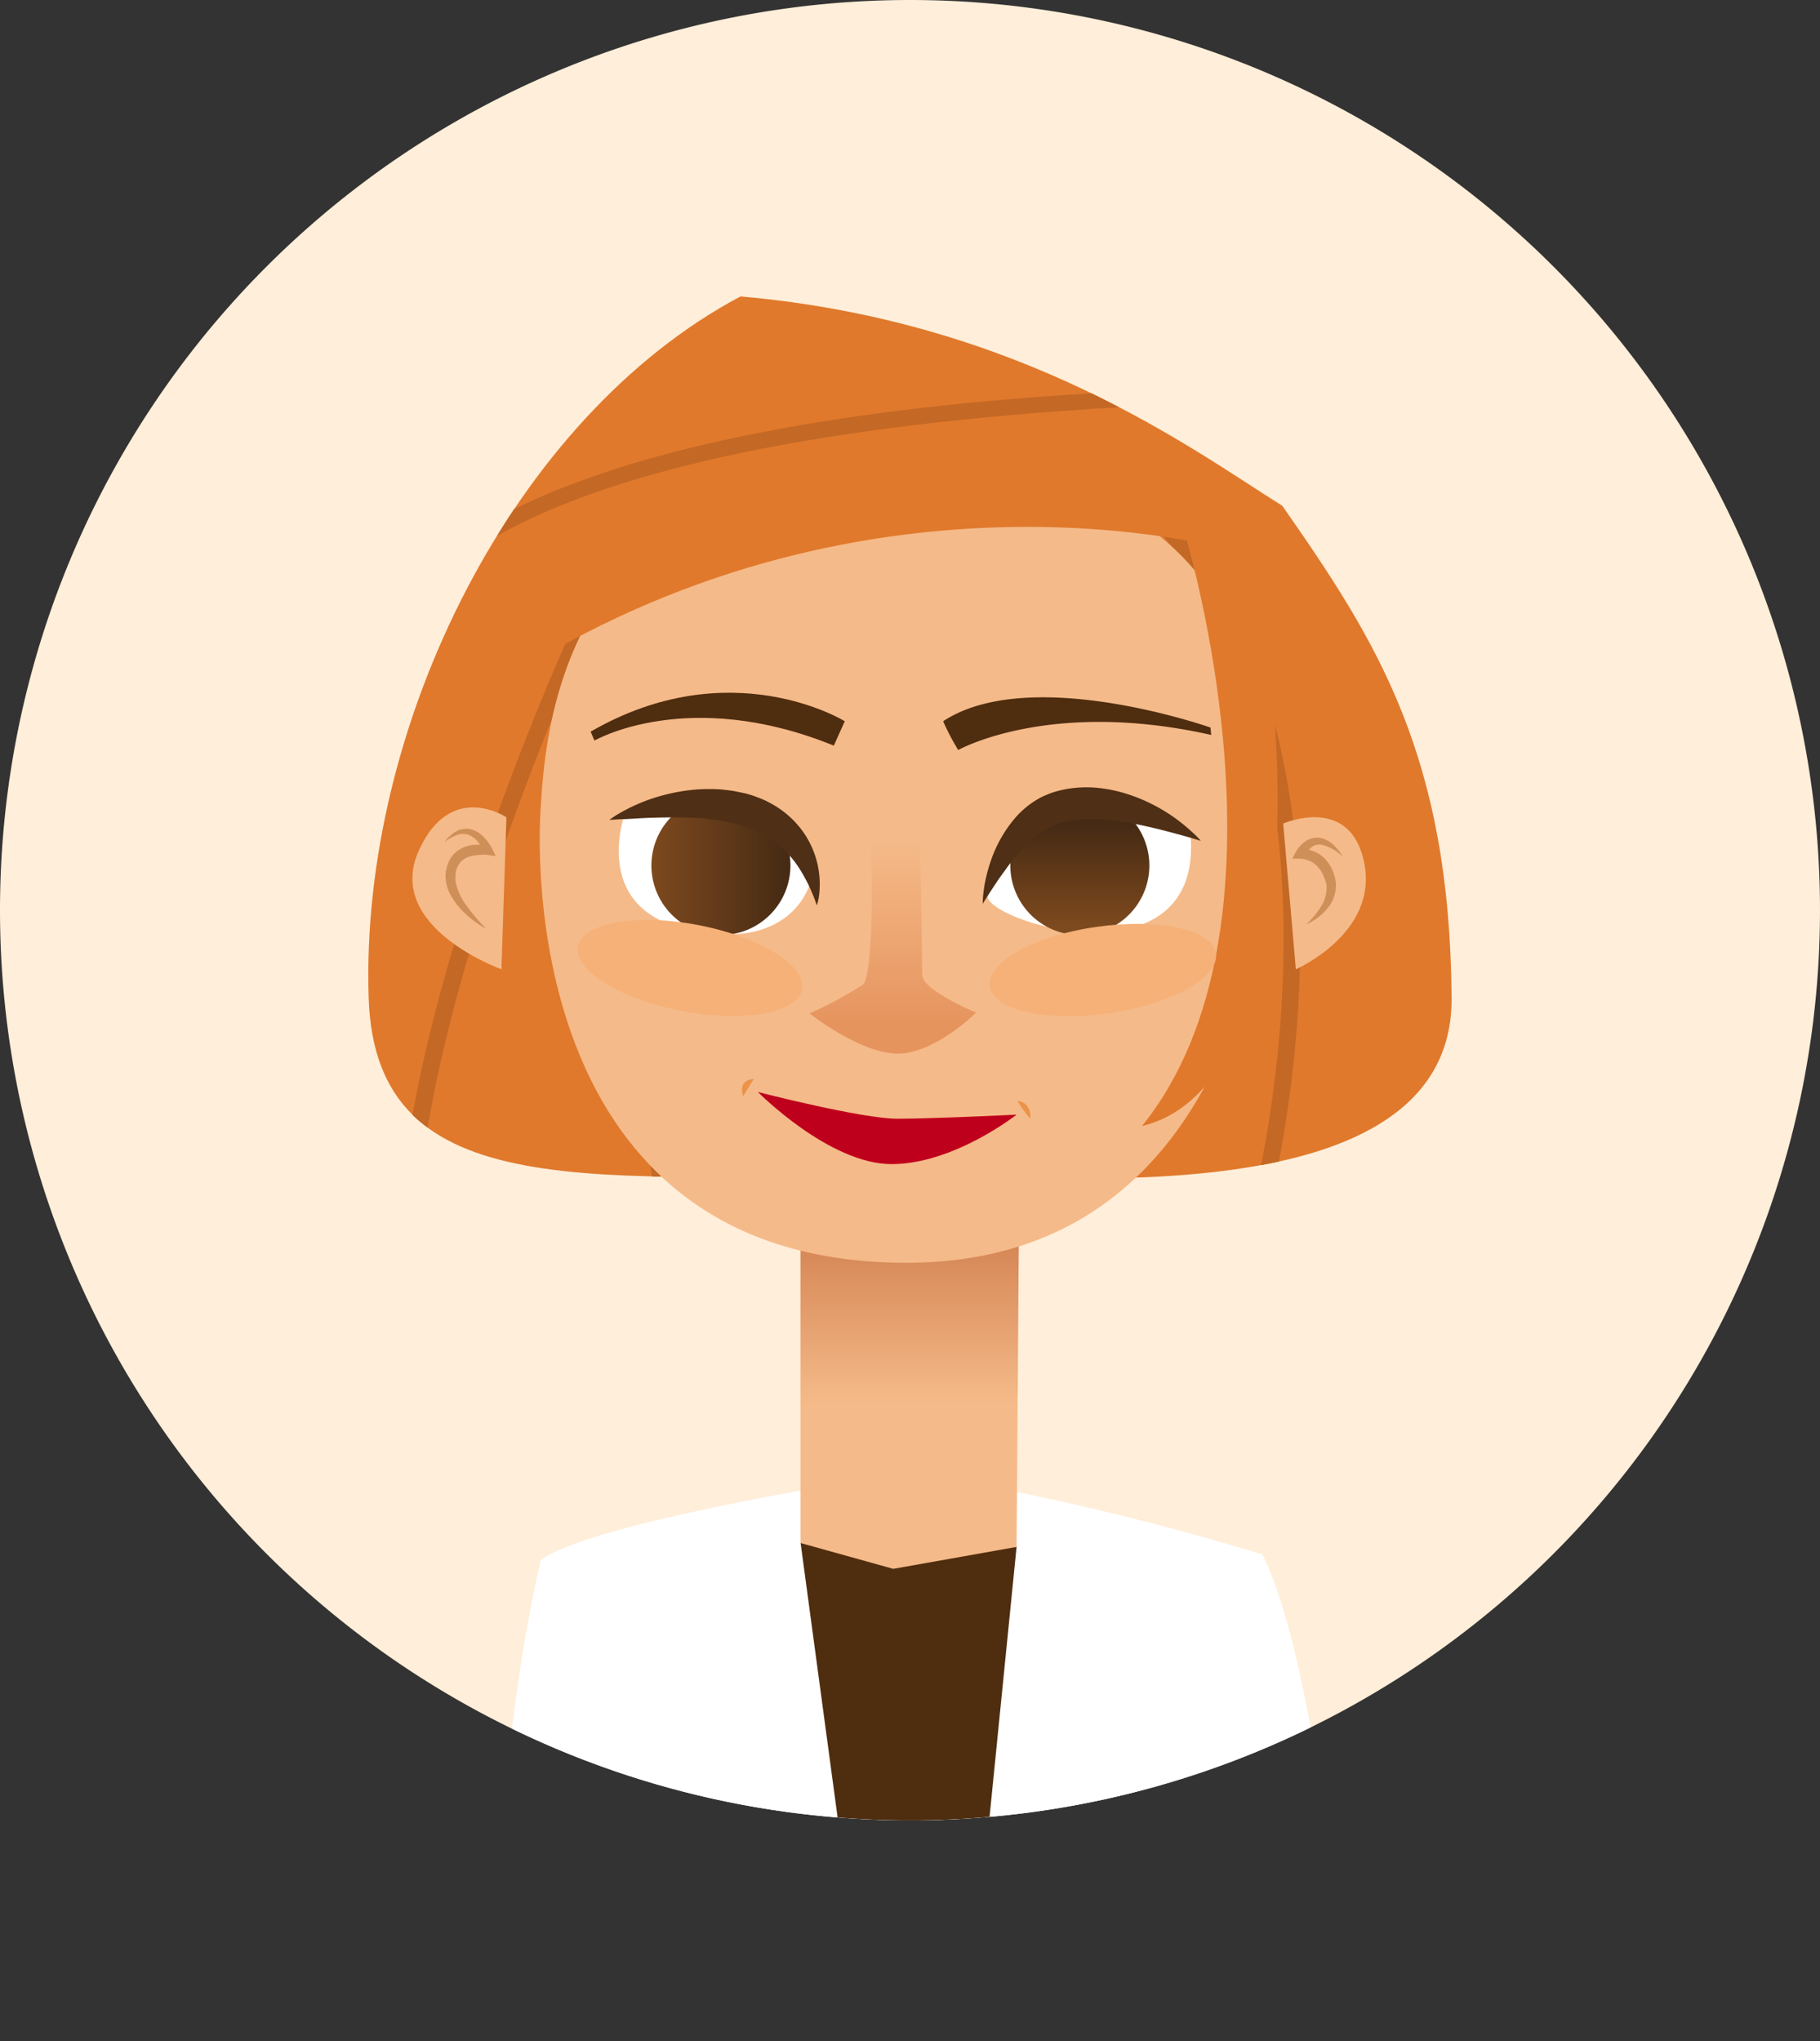 <svg xmlns="http://www.w3.org/2000/svg" xmlns:xlink="http://www.w3.org/1999/xlink" viewBox="0 0 204.24 229.03"><rect x="0" y="0" width="204.24" height="229.03" fill="#333333" stroke="none"/><defs><style>.cls-1{fill:none;}.cls-2{fill:#ffeed9;}.cls-3{clip-path:url(#clip-path);}.cls-4{fill:#fff;}.cls-5{fill:#4f2d0f;}.cls-6{fill:#e0792c;}.cls-7{fill:#c46825;}.cls-8{fill:url(#linear-gradient);}.cls-9{fill:#f5ba89;}.cls-10{fill:url(#_ÂÁ_Ï_ÌÌ_È_ËÂÌÚ_52);}.cls-11{fill:#bf001c;}.cls-12{fill:#eb9348;}.cls-13{fill:#cf8f59;}.cls-14{fill:url(#linear-gradient-2);}.cls-15{fill:url(#linear-gradient-3);}.cls-16{fill:#4f2f15;}.cls-17{fill:#f5b178;}</style><clipPath id="clip-path" transform="translate(0)"><circle class="cls-1" cx="102.12" cy="102.12" r="102.12" transform="translate(-0.92 0.93) rotate(-0.52)"/></clipPath><linearGradient id="linear-gradient" x1="102.15" y1="157.4" x2="102.15" y2="139.73" gradientTransform="matrix(-1, 0, 0, 1, 204.24, 0)" gradientUnits="userSpaceOnUse"><stop offset="0" stop-color="#f5ba89"/><stop offset="1" stop-color="#d68756"/></linearGradient><linearGradient id="_ÂÁ_Ï_ÌÌ_È_ËÂÌÚ_52" x1="104.05" y1="114.91" x2="104.05" y2="91.46" gradientTransform="matrix(-1, 0, 0, 1, 204.24, 0)" gradientUnits="userSpaceOnUse"><stop offset="0" stop-color="#e6945e"/><stop offset="0.88" stop-color="#f5ba89"/></linearGradient><linearGradient id="linear-gradient-2" x1="115.54" y1="97.11" x2="131.14" y2="97.11" gradientTransform="matrix(-1, 0, 0, 1, 204.24, 0)" gradientUnits="userSpaceOnUse"><stop offset="0" stop-color="#452a14"/><stop offset="1" stop-color="#7d491e"/></linearGradient><linearGradient id="linear-gradient-3" x1="83.06" y1="92.53" x2="83.06" y2="103.82" xlink:href="#linear-gradient-2"/></defs><title>Fichier 43</title><g id="Calque_2" data-name="Calque 2"><g id="Characters"><path class="cls-2" d="M0,102.12A102.12,102.12,0,1,0,102.12,0,102.12,102.12,0,0,0,0,102.12Z" transform="translate(0)"/><g class="cls-3"><path class="cls-4" d="M150.9,227c.75-.6-3.05-40.61-9.25-52.61a306.16,306.16,0,0,0-39.53-9.21S67.19,170.42,60.71,175c-5.08,21.2-5.88,54-5.88,54Z" transform="translate(0)"/><path class="cls-5" d="M114.08,173.56,108.93,225H96.84l-7-51.91a71.13,71.13,0,0,0,24.24.44Z" transform="translate(0)"/><path class="cls-6" d="M102.9,131.82c14.79,0,60.22,5,60-19.91-.21-27.16-8.37-39.95-19-55.16-10-6.25-29.22-20.72-60.8-23.49-25.48,13.52-42.7,48.12-41.73,78.65C42.11,135.63,67,131.82,102.9,131.82Z" transform="translate(0)"/><path class="cls-7" d="M131.15,58.11c20.1,22.56,14.6,60.72,12.36,72.22l-2,.4c2.1-10.35,8.21-49.06-11.85-71.59Z" transform="translate(0)"/><path class="cls-7" d="M63.93,71.12l1.65-3.6.21,3.87A6.44,6.44,0,0,0,68.25,76a6.76,6.76,0,0,0,5.17.61l1.4-.28-.24,1.24c-1.74,9.12-3,25.94.51,54.44l-1.93,0c-3.41-27.38-2.33-44.07-.69-53.51a8,8,0,0,1-5.38-1.12,7,7,0,0,1-2.5-3C61.25,82,51.41,105.9,48,126.52a14.53,14.53,0,0,1-1.7-1.42C50.67,100.27,63.79,71.45,63.93,71.12Z" transform="translate(0)"/><polygon class="cls-8" points="89.83 173.12 100.24 176.02 114.08 173.56 114.34 138.21 89.83 138.21 89.83 173.12"/><path class="cls-9" d="M142.51,92.68c0,8.95-4,49-40.79,49-41.51,0-41.56-42.79-41.06-50.77s1.85-39,41.32-39C142.62,51.89,142.51,83.73,142.51,92.68Z" transform="translate(0)"/><path class="cls-6" d="M137.75,61.64S98.29,50.39,58,75.4C60.19,70.19,75.43,40.59,89,40.59,114.54,40.59,130.13,55.29,137.75,61.64Z" transform="translate(0)"/><path class="cls-10" d="M97.54,88.63c.1,0,.9,19-.6,21.77a41.1,41.1,0,0,1-6.1,3.3s5.7,4.51,9.9,4.51,8.8-4.6,8.8-4.6-6.05-2.51-6.05-4.21-.35-21.9-.35-21.9Z" transform="translate(0)"/><path class="cls-11" d="M114.08,125.06s-9.36.46-13.37.46-15.66-3-15.66-3,8,8.09,15,8.09S114.08,125.06,114.08,125.06Z" transform="translate(0)"/><path class="cls-12" d="M115.61,125.52c0,.11.27-1.82-1.43-2A15.24,15.24,0,0,0,115.61,125.52Z" transform="translate(0)"/><path class="cls-12" d="M83.39,123l1.2-1.94S82.77,121.05,83.39,123Z" transform="translate(0)"/><path class="cls-9" d="M56.83,91.7S50.58,87.5,47,95.43c-3.9,8.61,9.27,13.32,9.27,13.32Z" transform="translate(0)"/><path class="cls-9" d="M144,92.4l1.42,16.35s9.19-4,7.69-11.85S144,92.4,144,92.4Z" transform="translate(0)"/><path class="cls-6" d="M133.05,60.19s13.25,43.71-4.9,66.15c14.55-3.48,17.9-31.71,13.3-58.43C139.45,65.08,133.05,60.19,133.05,60.19Z" transform="translate(0)"/><path class="cls-13" d="M146.59,103.7a6.17,6.17,0,0,0,2.26-1.65,4.08,4.08,0,0,0,1.07-2.78,3.34,3.34,0,0,0-.11-.78,5.86,5.86,0,0,0-.22-.7,4.74,4.74,0,0,0-.82-1.35,3.79,3.79,0,0,0-1.32-.92,4,4,0,0,0-.77-.22,3.21,3.21,0,0,0-.83,0l.53.76a2.26,2.26,0,0,1,.14-.26,1.51,1.51,0,0,1,.18-.26,2.31,2.31,0,0,1,.43-.45,1.5,1.5,0,0,1,1.11-.33,5.07,5.07,0,0,1,2.46,1.38,5.82,5.82,0,0,0-.94-1.23,3.17,3.17,0,0,0-1.39-.85,2.24,2.24,0,0,0-1.76.26,3.38,3.38,0,0,0-.68.56,2.88,2.88,0,0,0-.27.34,3.13,3.13,0,0,0-.25.38l-.39.74.92,0a3.9,3.9,0,0,1,.52.08,4.12,4.12,0,0,1,.53.18,2.87,2.87,0,0,1,.48.28,3.69,3.69,0,0,1,.41.38,3.56,3.56,0,0,1,.62.94l.23.59a2.68,2.68,0,0,1,.13.56,3.86,3.86,0,0,1-.58,2.3A9.6,9.6,0,0,1,146.59,103.7Z" transform="translate(0)"/><path class="cls-13" d="M54.56,104.2a21.64,21.64,0,0,1-2.14-2.5,6.74,6.74,0,0,1-1.29-2.76,2.75,2.75,0,0,1,0-.7,2.36,2.36,0,0,1,0-.31c0-.13.06-.29.09-.37a3.28,3.28,0,0,1,.28-.6,2.43,2.43,0,0,1,.43-.47A2.48,2.48,0,0,1,53.17,96a4.41,4.41,0,0,1,.73-.09,4.35,4.35,0,0,1,.73,0l1,.13-.41-.83a5.44,5.44,0,0,0-.46-.74,5.58,5.58,0,0,0-.56-.64A2.88,2.88,0,0,0,52.63,93,2.42,2.42,0,0,0,51,93.4a4.27,4.27,0,0,0-1.14,1.1,5.3,5.3,0,0,1,1.31-.77,2,2,0,0,1,1.35-.09,2.38,2.38,0,0,1,1.07.77A4.49,4.49,0,0,1,54,95a5.12,5.12,0,0,1,.31.62l.57-.7a6.24,6.24,0,0,0-.93-.12,5.72,5.72,0,0,0-.92,0,3.82,3.82,0,0,0-1.8.74,3.45,3.45,0,0,0-.67.76,4,4,0,0,0-.4.92c0,.18-.07.29-.1.43a3.34,3.34,0,0,0-.06.51,3.82,3.82,0,0,0,.1,1,4.79,4.79,0,0,0,.71,1.67,8.5,8.5,0,0,0,1.08,1.36A11.11,11.11,0,0,0,54.56,104.2Z" transform="translate(0)"/><path class="cls-7" d="M125.58,45.69c-32.79,1.92-56.19,6.76-69.81,14.44.61-1,1.25-2,1.91-3,18.24-9,46.4-11.9,64.82-13C123.55,44.66,124.58,45.17,125.58,45.69Z" transform="translate(0)"/><path class="cls-4" d="M70.15,91.19s-3.93,10.44,6.58,13c12,2.92,14.11-4.93,14.11-4.93S89.23,84.77,70.15,91.19Z" transform="translate(0)"/><path class="cls-4" d="M110.8,100.64c1,3.3,24.52,9.71,22.77-7.36C122.21,85.35,115.15,89.35,110.8,100.64Z" transform="translate(0)"/><path class="cls-14" d="M73.1,97.11a7.8,7.8,0,1,0,7.8-7.8A7.8,7.8,0,0,0,73.1,97.11Z" transform="translate(0)"/><path class="cls-15" d="M113.38,97.11a7.8,7.8,0,1,0,7.8-7.8A7.81,7.81,0,0,0,113.38,97.11Z" transform="translate(0)"/><path class="cls-16" d="M134.76,94.34a10.6,10.6,0,0,0-1-1,19.27,19.27,0,0,0-7.74-4.4,16.06,16.06,0,0,0-3-.56,13.07,13.07,0,0,0-3.29.14,12.05,12.05,0,0,0-1.65.41c-.38.14-.45.17-.78.31a6.57,6.57,0,0,0-.84.42,9.94,9.94,0,0,0-2.53,2.1,14.66,14.66,0,0,0-2.69,4.68,17.75,17.75,0,0,0-.58,2,13.55,13.55,0,0,0-.28,1.57,10.76,10.76,0,0,0-.1,1.39l.73-1.16.85-1.29c.32-.49.72-1,1.13-1.59a20.13,20.13,0,0,1,3.12-3.41,8.64,8.64,0,0,1,2-1.27c.18-.09.32-.14.47-.2s.51-.17.58-.19c.39-.09.79-.19,1.19-.25,3.28-.49,7,.35,9.71,1,1.39.35,2.57.68,3.41.91Z" transform="translate(0)"/><path class="cls-5" d="M135.84,81.63s-20.23-7.14-30-.71a26.5,26.5,0,0,0,1.69,3.23s10.23-5.78,28.39-1.69Z" transform="translate(0)"/><path class="cls-5" d="M93.57,83.66l1.23-2.74S82,73,66.28,82.09l.43,1S77.2,77,93.57,83.66Z" transform="translate(0)"/><path class="cls-16" d="M91.66,101.58a5.84,5.84,0,0,0,.28-1.33A10.19,10.19,0,0,0,89,92a10.66,10.66,0,0,0-2.51-1.87,9.48,9.48,0,0,0-1.45-.66,11,11,0,0,0-1.56-.49c-.48-.09-.89-.2-1.41-.27s-1.08-.14-1.57-.16a19.79,19.79,0,0,0-2.9.08,21.46,21.46,0,0,0-4.9,1.13,20.51,20.51,0,0,0-3.19,1.49,10.7,10.7,0,0,0-1.12.74l1.32-.08c.83,0,2-.12,3.38-.16s3-.07,4.6,0c.83,0,1.66.11,2.5.23.42,0,.78.13,1.18.19s.89.2,1.33.3c.28.08.76.2,1.11.34s.74.28,1.09.44a11.37,11.37,0,0,1,2,1.15,11.85,11.85,0,0,1,2.83,3.08,18.75,18.75,0,0,1,1.49,2.9C91.51,101.11,91.66,101.58,91.66,101.58Z" transform="translate(0)"/><path class="cls-17" d="M111.08,110.68c.39,2.68,6.38,4,13.38,3s12.35-4,12-6.71S130,103,123,104,110.69,108,111.08,110.68Z" transform="translate(0)"/><path class="cls-17" d="M64.86,106.2c-.51,2.66,4.71,5.89,11.66,7.22s13,.25,13.49-2.41-4.71-5.89-11.65-7.22S65.37,103.54,64.86,106.2Z" transform="translate(0)"/></g></g></g></svg>